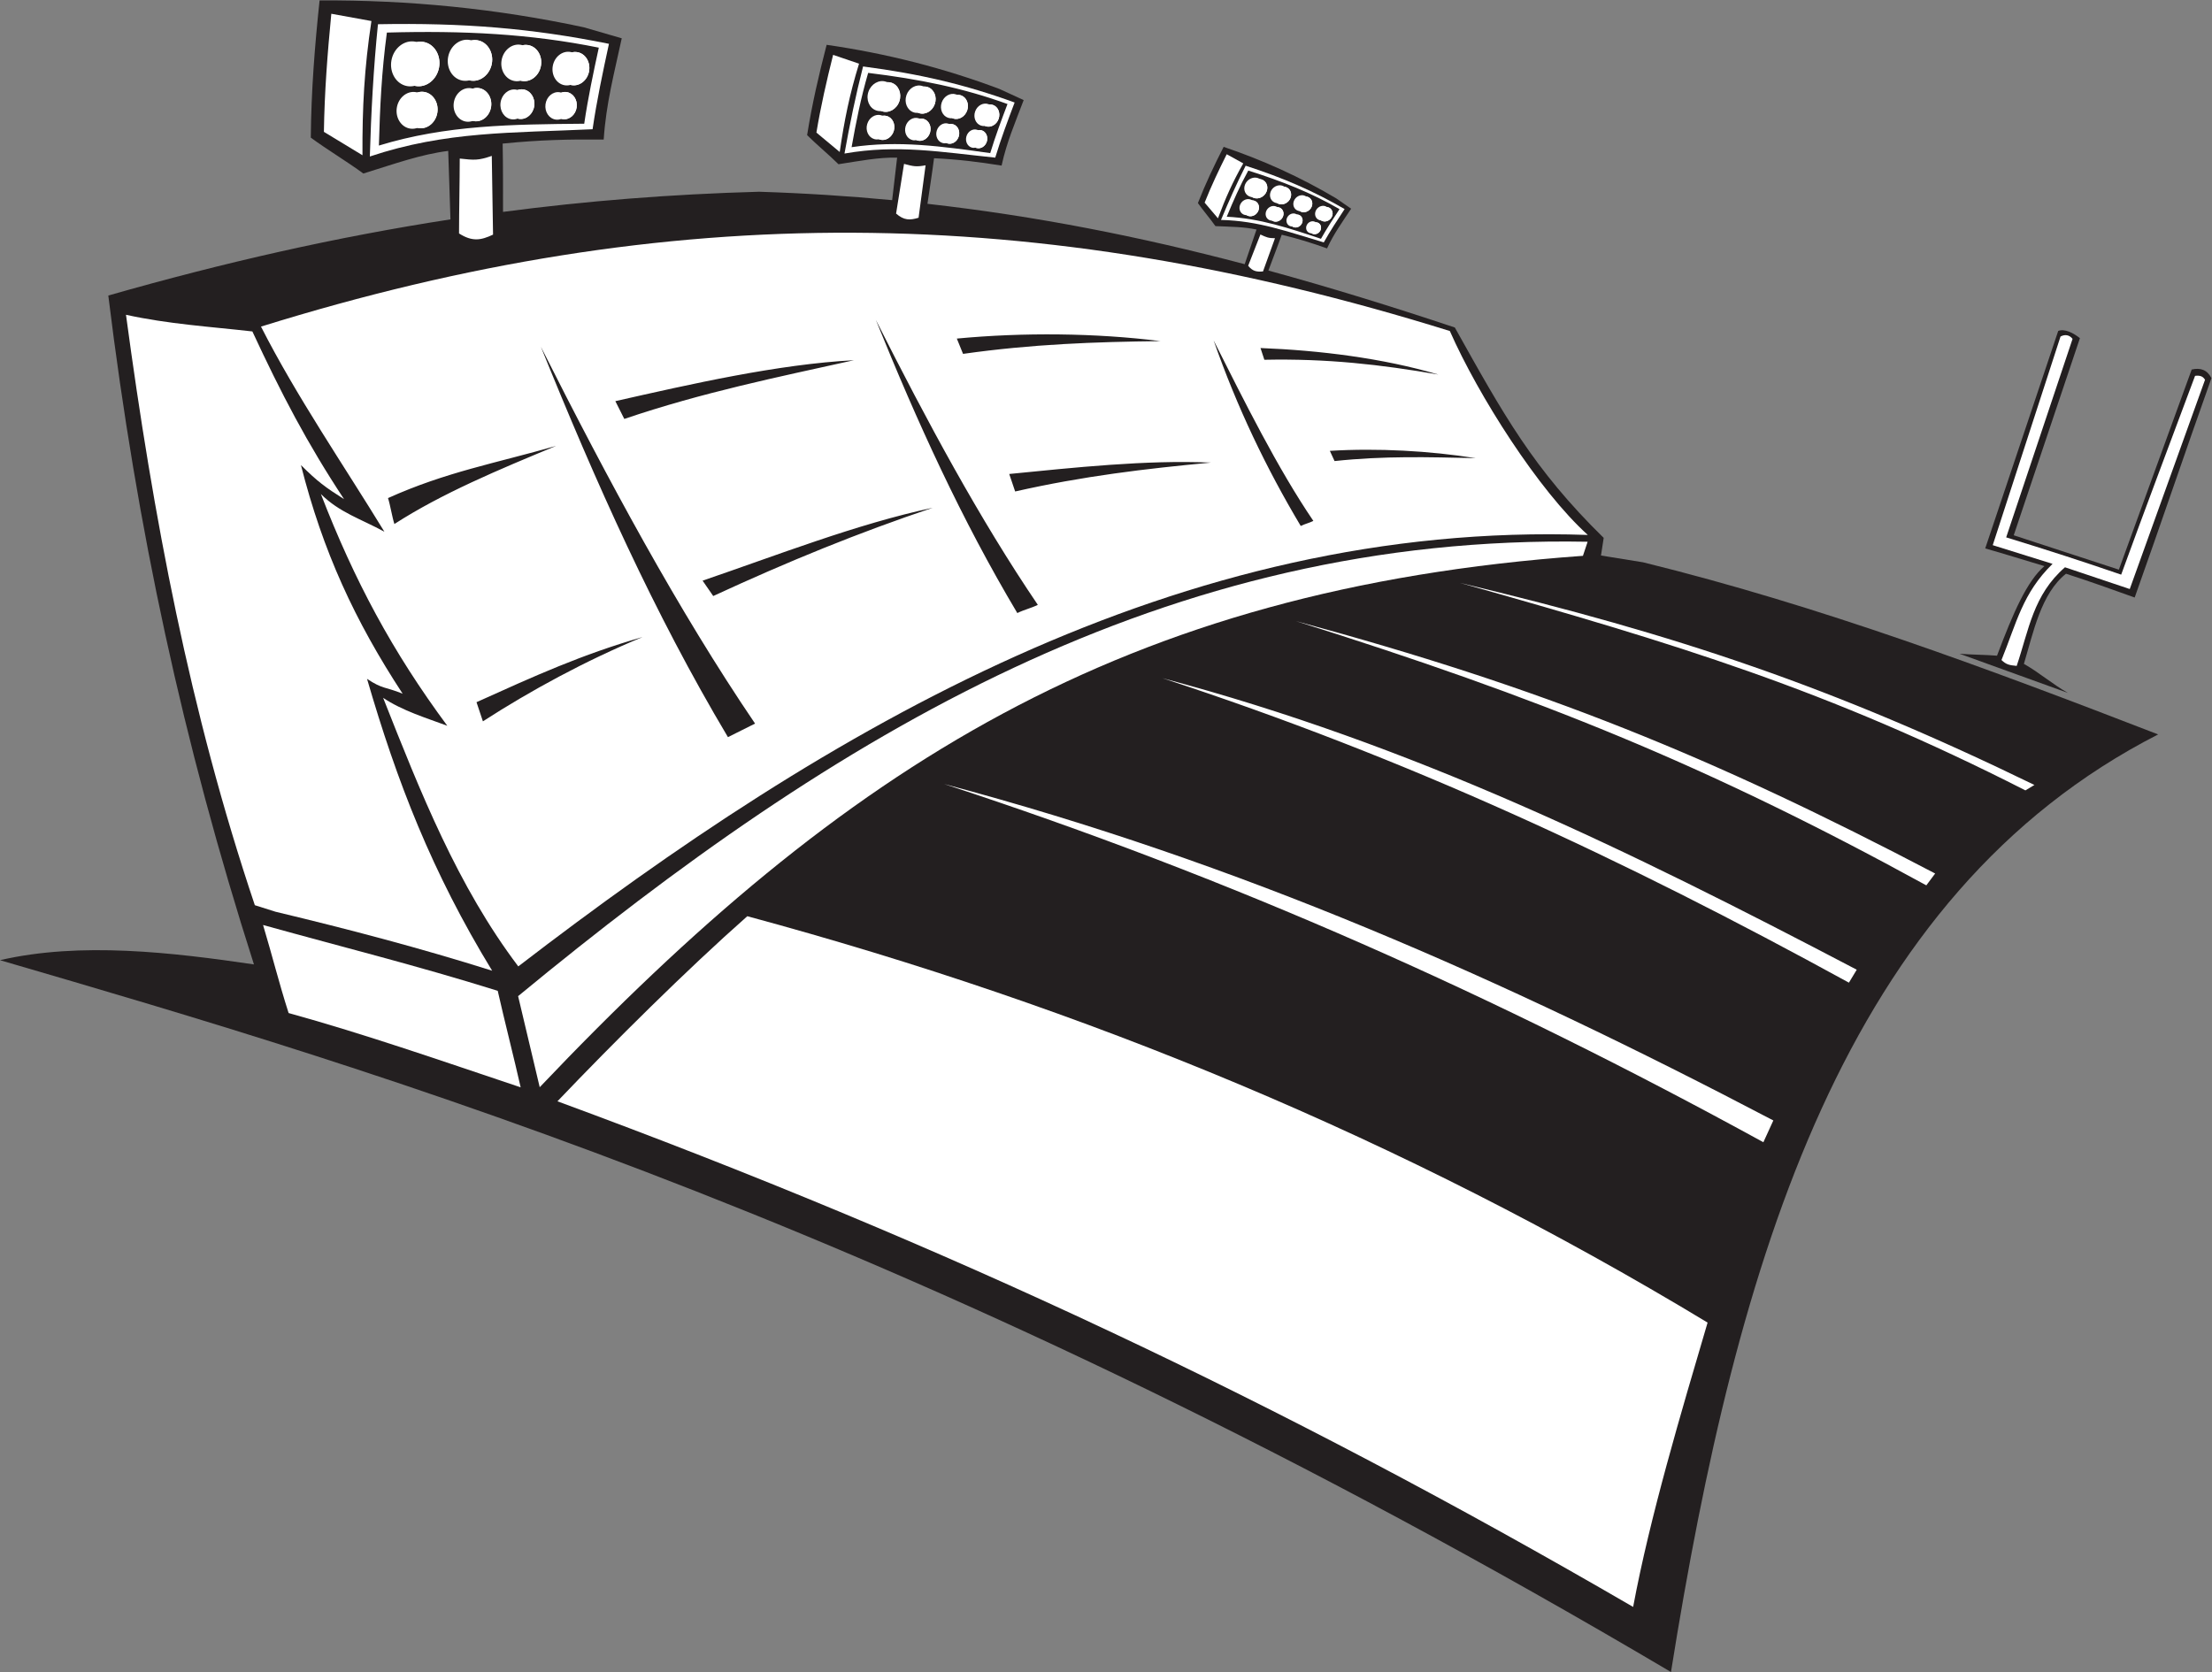 <?xml version="1.0" encoding="UTF-8" standalone="no"?>
<svg
   xmlns:dc="http://purl.org/dc/elements/1.1/"
   xmlns:cc="http://creativecommons.org/ns#"
   xmlns:rdf="http://www.w3.org/1999/02/22-rdf-syntax-ns#"
   xmlns:svg="http://www.w3.org/2000/svg"
   xmlns="http://www.w3.org/2000/svg"
   viewBox="0 0 687.453 519.72"
   height="519.72"
   width="687.453"
   xml:space="preserve"
   id="svg2"
   version="1.1"><rect x="0" y="0" width="687.453" height="519.72" fill="#808080" stroke="none"/><defs
     id="defs6" /><g
     transform="matrix(1.333,0,0,-1.333,0,519.72)"
     id="g10"><g
       transform="scale(0.1)"
       id="g12"><path
         id="path14"
         style="fill:#231f20;fill-opacity:1;fill-rule:evenodd;stroke:none"
         d="M 3895.83,0 C 2150.13,1032.4 880.188,1402.83 0,1659.9 c 187.848,43.5 402.578,17.97 592.051,-9.88 C 426.195,2168.41 319.273,2666 252.504,3209.74 c 270.516,77.28 531.867,136.69 797.686,177.58 -1.74,53.16 -3.26,108.26 -5.21,159.7 -63.957,-8.15 -123.148,-29.58 -197.816,-52.78 -38.047,28.04 -84.519,55.67 -122.562,83.71 1.058,109.76 9.175,213.1 20.511,319.96 207.364,1.16 412.007,-18.94 616.067,-62.69 29.46,-8.55 58.94,-17.1 88.41,-25.65 -17.68,-82.09 -36.57,-152.23 -42.07,-236.06 -83.02,0.71 -149.85,-0.85 -235.61,-9.46 1.18,-53.88 0.7,-106.26 0.89,-159.25 193.85,25.51 391.15,41.27 597.1,46.98 106.31,-3.42 209.37,-10.03 310.14,-19.62 3.89,33.15 8.01,67.18 11.58,99.13 -43.32,0.97 -84.8,-7.38 -136.73,-15.36 -22.49,22.43 -50.62,45.43 -73.11,67.86 11.65,72.83 27.35,140.69 45.52,210.59 137.93,-19.9 271.92,-53.65 403.17,-103.07 18.74,-8.62 37.48,-17.24 56.21,-25.86 -19.93,-52.79 -39.48,-97.52 -51.49,-152.69 -55.1,8.75 -99.67,14.37 -157.52,17.2 -4.61,-36.07 -10.17,-70.96 -15.35,-106.33 254.66,-28.66 495.97,-76.54 739.65,-140.78 8.95,26.49 18.81,54.71 27.57,80.84 -29.56,6.31 -59.13,6.33 -95.82,7.95 -12.35,17.54 -28.49,36.21 -40.82,53.74 17.95,45.87 37.99,87.96 60.01,131.05 91.82,-31.05 179.04,-70.6 262.25,-119.98 11.66,-8.07 23.32,-16.14 34.98,-24.21 -20.88,-31.73 -40.39,-58.27 -56.18,-92.59 -36.57,12.93 -66.35,22.44 -105.62,31.87 -10.06,-28.4 -20.87,-55.43 -31.11,-83.5 142.63,-38.97 286.47,-83.41 434.66,-132.81 113.25,-202.65 182.78,-329.53 347.06,-490.6 -2.11,-13.69 -4.22,-27.38 -6.32,-41.09 32.65,-5.26 65.32,-10.53 97.98,-15.8 412.4,-101.4 805.17,-248.41 1201.02,-401.39 C 4299.68,1811.84 4049.36,961.504 3895.83,0 Z M 5155.9,3017.19 c -60.05,-168.56 -118.92,-343.06 -178.97,-511.63 -52.67,18.97 -105.1,37.7 -160.15,55.48 -58.32,-46.43 -75.98,-136.5 -98.15,-210.2 36.37,-20.54 66.27,-47.16 102.63,-67.71 l -252.55,91.3 c 29.26,-2.38 58.03,-2.13 87.27,-4.5 38.31,102 70.15,174.2 110.5,208.89 -46.95,13.91 -90.58,27.82 -138.01,41.26 l 170.17,507.12 c 14.7,5.78 35.1,-4.45 50.6,-16.85 l -154.28,-459.66 245.1,-80.15 169.8,466.68 c 20.55,4.67 36.06,-0.65 46.04,-20.03 v 0" /><path
         id="path16"
         style="fill:#ffffff;fill-opacity:1;fill-rule:evenodd;stroke:none"
         d="m 1419.76,3796.68 c -179.96,36.36 -340.27,49.38 -538.561,45.7 -10.371,-101.44 -16.058,-207.36 -18.933,-308.42 177.464,59.41 332.444,54.73 519.324,63.56 9.91,67.65 23.7,132.37 38.17,199.16 z m 1715.15,-385.3 c -73.73,42.61 -142.49,72.46 -230.7,101.07 -20.73,-40.96 -40.13,-84.51 -57.48,-126.44 87.87,-2.08 155.61,-27.62 239.6,-52.35 15.15,26.87 31.55,51.91 48.58,77.72 z m -769.34,248.48 c -115.97,42.09 -221.22,66.73 -353.36,84.04 -17.01,-66.38 -31.34,-136.2 -43.32,-203.07 123.86,21.79 226.38,3.23 351.46,-9.53 13.33,43.97 28.95,85.61 45.22,128.56 v 0" /><path
         id="path18"
         style="fill:#ffffff;fill-opacity:1;fill-rule:evenodd;stroke:none"
         d="m 588.414,3125.99 c 67.617,-145.51 127.731,-260.83 213.731,-391.05 -43.415,27.49 -61.84,40.9 -100.512,79.45 51.125,-201.44 125.625,-362.9 237.097,-533.1 -41.214,16.75 -46.164,10.07 -82.988,34.61 69.696,-239.74 151.078,-450.24 291.678,-680.57 -168.674,53.17 -333.057,96.31 -505.1,137.54 -16.058,5.08 -32.121,10.14 -48.179,15.22 -151.875,451.52 -237.184,907.22 -300.407,1376.76 97.981,-21.59 194.961,-27.57 294.68,-38.86 v 0" /><path
         id="path20"
         style="fill:#ffffff;fill-opacity:1;fill-rule:evenodd;stroke:none"
         d="m 3701.48,2635.61 c -984.12,18.56 -1754.32,-449.81 -2493.52,-1059.57 16.79,-70.79 33.57,-141.57 50.36,-212.37 710.99,748.21 1358.01,1162.17 2432.21,1239.1 3.65,10.94 7.3,21.89 10.95,32.84 v 0" /><path
         id="path22"
         style="fill:#ffffff;fill-opacity:1;fill-rule:evenodd;stroke:none"
         d="M 3807.6,151.797 C 2984.45,630.117 2203.24,998.145 1299.66,1330.84 1430.88,1468.38 1599.7,1636.27 1742.3,1762.42 2526.29,1550.57 3269.96,1244.53 3981.18,814.844 3919.43,604.922 3846.94,362.832 3807.6,151.797 v 0" /><path
         id="path24"
         style="fill:#ffffff;fill-opacity:1;fill-rule:evenodd;stroke:none"
         d="m 1160.42,1588.46 c 15.18,-67.37 38.29,-157.72 53.47,-225.08 -182.16,60.98 -361.913,123.75 -541.019,173.26 -23.281,72.95 -37.539,131.91 -59.555,205.29 191.508,-53.24 353.555,-93.12 547.104,-153.47 v 0" /><path
         id="path26"
         style="fill:#ffffff;fill-opacity:1;fill-rule:evenodd;stroke:none"
         d="m 4965.45,2525.35 -151.04,50.71 c -74.16,-64.47 -84.03,-145.46 -112.58,-229.97 -18,1.71 -24.54,3.26 -35.45,13.72 35.05,86.09 48.94,155.7 119.07,224.26 -44.6,14.05 -94.85,29.51 -139.45,43.56 52.67,162.95 105.35,323.54 158.02,486.48 9.89,5.46 20.63,4.25 28.06,-5.46 -51.27,-152.41 -103.47,-310.42 -154.74,-462.83 92,-28.18 179.27,-56.37 268.12,-86.92 56.33,154.74 114.67,309.24 172.25,463.56 13.43,1.79 19.18,-2.48 23.23,-9.19 -58.3,-163.3 -117.19,-324.63 -175.49,-487.92 v 0" /><path
         id="path28"
         style="fill:#231f20;fill-opacity:1;fill-rule:evenodd;stroke:none"
         d="m 2829.49,3105.21 c 73.13,-145.07 148.79,-297.61 232.55,-421.03 -9.81,-4.91 -19.63,-6.89 -29.43,-11.8 -80.44,134.96 -148.5,276.56 -203.12,432.83 z M 1638.07,2544.9 c 170.37,58.03 359.16,132.22 536.58,169.95 -173.99,-58.47 -336.13,-124.69 -511.78,-205.81 l -24.8,35.86 z m -377.04,545.37 c 157.03,-311.5 319.51,-613.63 499.38,-878.66 -21.07,-10.54 -42.15,-21.07 -63.22,-31.61 -172.71,289.82 -308.67,595.08 -436.16,910.27 z M 1110.96,2261.5 c 135.11,60.95 244.97,111.05 387.17,151.92 -133.79,-55.47 -261.47,-125.04 -372.25,-196.58 -4.98,14.88 -9.95,29.77 -14.92,44.66 z m -206.331,475.93 c 135.141,60.89 249.761,80.91 391.981,121.71 -133.81,-55.41 -266.26,-110.7 -377.094,-182.17 -4.961,14.88 -9.926,45.57 -14.887,60.46 z m 530.021,226.02 c 175.55,39.7 379.05,86.19 556.3,95.48 -179.19,-39.75 -352.19,-74.82 -535.43,-136.92 l -20.87,41.44 z m 607.31,189.54 c 118.76,-235.58 241.65,-464.08 377.67,-664.51 -15.93,-7.97 -31.86,-11.2 -47.8,-19.17 -130.62,219.19 -233.45,445.32 -329.87,683.68 z m 311,-359.37 c 149.83,14.74 318.29,33.18 470.22,26.55 -152.86,-14.29 -298.08,-31.51 -456.4,-67.34 l -13.82,40.79 z m -122.17,315.75 c 154.59,14.63 324,13.13 474.87,-5.92 -153.51,-1.74 -299.66,-7 -460.37,-29.76 l -14.5,35.68 z m 708.01,-22.05 c 137.64,-5.38 284.68,-23.54 414.7,-61.83 -135.02,23.47 -260.16,37.5 -405.73,34.46 l -8.97,27.37 z m 161.67,-239.75 c 111.18,6.77 232.63,0.05 340.06,-17.02 -109.98,2.38 -213.24,5.58 -329.07,-6.8 l -10.99,23.82 v 0" /><path
         id="path30"
         style="fill:#ffffff;fill-opacity:1;fill-rule:evenodd;stroke:none"
         d="m 3380.28,3126.97 c -964.58,300.54 -1818.01,307.25 -2771.788,10.33 83.332,-163.78 191.778,-321.34 287.715,-478.34 -53.883,29.55 -104.82,44.65 -148.094,87.92 78.446,-202.64 166.813,-367.47 294.767,-540.4 -48.669,18.07 -105.028,35.14 -149.622,65.16 87.394,-221.23 173.632,-438.98 315.102,-626.25 724.88,557.32 1542.64,1038.96 2493.58,1006.08 -114.56,103.1 -255.74,325.81 -321.66,475.5 z m -550.79,-21.76 c 73.13,-145.07 148.79,-297.61 232.55,-421.03 -9.81,-4.91 -19.63,-6.89 -29.43,-11.8 -80.44,134.96 -148.5,276.56 -203.12,432.83 z M 1638.07,2544.9 c 170.37,58.03 359.16,132.22 536.58,169.95 -173.99,-58.47 -336.13,-124.69 -511.78,-205.81 l -24.8,35.86 z m -377.04,545.37 c 157.03,-311.5 319.51,-613.63 499.38,-878.66 -21.07,-10.54 -42.15,-21.07 -63.22,-31.61 -172.71,289.82 -308.67,595.08 -436.16,910.27 z M 1110.96,2261.5 c 135.11,60.95 244.97,111.05 387.17,151.92 -133.79,-55.47 -261.47,-125.04 -372.25,-196.58 -4.98,14.88 -9.95,29.77 -14.92,44.66 z m -206.331,475.93 c 135.141,60.89 249.761,80.91 391.981,121.71 -133.81,-55.41 -266.26,-110.7 -377.094,-182.17 -4.961,14.88 -9.926,45.57 -14.887,60.46 z m 530.021,226.02 c 175.55,39.7 379.05,86.19 556.3,95.48 -179.19,-39.75 -352.19,-74.82 -535.43,-136.92 l -20.87,41.44 z m 607.31,189.54 c 118.76,-235.58 241.65,-464.08 377.67,-664.51 -15.93,-7.97 -31.86,-11.2 -47.8,-19.17 -130.62,219.19 -233.45,445.32 -329.87,683.68 z m 311,-359.37 c 149.83,14.74 318.29,33.18 470.22,26.55 -152.86,-14.29 -298.08,-31.51 -456.4,-67.34 l -13.82,40.79 z m -122.17,315.75 c 154.59,14.63 324,13.13 474.87,-5.92 -153.51,-1.74 -299.66,-7 -460.37,-29.76 l -14.5,35.68 z m 708.01,-22.05 c 137.64,-5.38 284.68,-23.54 414.7,-61.83 -135.02,23.47 -260.16,37.5 -405.73,34.46 l -8.97,27.37 z m 161.67,-239.75 c 111.18,6.77 232.63,0.05 340.06,-17.02 -109.98,2.38 -213.24,5.58 -329.07,-6.8 l -10.99,23.82 v 0" /><path
         id="path32"
         style="fill:#231f20;fill-opacity:1;fill-rule:evenodd;stroke:none"
         d="m 1396.09,3787.74 c -160.24,32.37 -316.01,40.14 -494.094,35.19 -12.367,-92.07 -16.074,-173.48 -18.633,-263.47 156.647,48.02 310.427,49.41 478.727,50.94 8.83,60.24 21.1,117.87 34,177.34 z m 1726.94,-376.51 c -65.65,37.95 -133.26,64.89 -212.74,89.9 -20.12,-36.73 -34.72,-70.31 -50.18,-107.65 76.86,-3.69 145.03,-26.49 219.66,-51.45 13.48,23.92 28.09,46.22 43.26,69.2 z m -57.05,-29.64 c -6.53,3.26 -15.01,0.21 -18.88,-6.8 -3.87,-6.99 -1.69,-15.36 4.83,-18.63 1.93,-0.96 4.03,-1.38 6.12,-1.3 0.42,-0.29 0.87,-0.56 1.34,-0.8 6.47,-3.23 14.87,-0.21 18.72,6.73 3.82,6.94 1.66,15.23 -4.81,18.46 -1.77,0.89 -3.68,1.3 -5.59,1.3 -0.54,0.39 -1.12,0.73 -1.73,1.04 z m 26.34,35.44 c -7.79,4.32 -18.34,1.04 -23.46,-7.33 -5.14,-8.35 -2.97,-18.7 4.83,-23.02 1.99,-1.11 4.17,-1.72 6.4,-1.86 0.27,-0.19 0.55,-0.37 0.85,-0.53 7.71,-4.29 18.16,-1.03 23.25,7.25 5.08,8.28 2.93,18.52 -4.79,22.81 -1.78,0.99 -3.7,1.58 -5.67,1.79 -0.44,0.32 -0.91,0.61 -1.41,0.89 z m -156.23,65.18 c -10.41,5.78 -24.5,1.39 -31.36,-9.78 -6.87,-11.16 -3.97,-24.98 6.45,-30.77 2.51,-1.39 5.25,-2.19 8.03,-2.45 0.25,-0.16 0.51,-0.32 0.77,-0.46 10.33,-5.73 24.27,-1.37 31.07,9.69 6.8,11.05 3.92,24.75 -6.39,30.48 -2.21,1.21 -4.56,1.97 -6.98,2.31 -0.51,0.34 -1.05,0.68 -1.59,0.98 z m 56.91,-17.73 c -9.52,5.29 -22.39,1.26 -28.68,-8.94 -6.25,-10.21 -3.59,-22.83 5.93,-28.12 2.29,-1.28 4.78,-2.01 7.33,-2.25 0.29,-0.19 0.6,-0.36 0.9,-0.53 9.43,-5.23 22.17,-1.26 28.4,8.85 6.19,10.1 3.57,22.62 -5.86,27.85 -2.02,1.12 -4.18,1.82 -6.41,2.12 -0.52,0.36 -1.05,0.7 -1.61,1.02 z m 50.86,-22.88 c -8.48,4.7 -19.93,1.13 -25.52,-7.95 -5.57,-9.09 -3.2,-20.33 5.27,-25.04 2.1,-1.18 4.42,-1.83 6.77,-2.02 0.31,-0.2 0.63,-0.39 0.96,-0.57 8.39,-4.66 19.73,-1.13 25.26,7.87 5.53,9 3.19,20.14 -5.21,24.8 -1.87,1.04 -3.89,1.67 -5.98,1.92 -0.48,0.35 -1,0.68 -1.55,0.99 z m -126.22,-8.77 c -8.71,4.36 -20.06,0.28 -25.23,-9.08 -5.18,-9.36 -2.27,-20.55 6.46,-24.9 2.4,-1.2 4.98,-1.76 7.59,-1.74 0.42,-0.28 0.86,-0.53 1.33,-0.78 8.65,-4.3 19.88,-0.26 24.99,9 5.13,9.28 2.25,20.35 -6.39,24.67 -2.17,1.09 -4.5,1.64 -6.86,1.72 -0.58,0.41 -1.22,0.78 -1.89,1.11 z m 58.53,-15.87 c -7.99,3.98 -18.35,0.25 -23.06,-8.3 -4.73,-8.55 -2.07,-18.77 5.91,-22.76 2.18,-1.1 4.57,-1.61 6.96,-1.6 0.45,-0.28 0.9,-0.54 1.38,-0.78 7.89,-3.95 18.15,-0.25 22.84,8.22 4.68,8.47 2.05,18.59 -5.85,22.54 -2.01,1.01 -4.15,1.51 -6.33,1.58 -0.59,0.4 -1.2,0.77 -1.85,1.1 z m 45.74,-17.25 c -7.11,3.55 -16.31,0.22 -20.52,-7.38 -4.2,-7.62 -1.84,-16.72 5.25,-20.26 2.04,-1.02 4.26,-1.47 6.47,-1.41 0.46,-0.31 0.93,-0.59 1.43,-0.84 7.03,-3.52 16.16,-0.23 20.32,7.31 4.17,7.53 1.83,16.55 -5.2,20.06 -1.87,0.94 -3.88,1.4 -5.91,1.41 -0.57,0.42 -1.19,0.78 -1.84,1.11 z m -672.97,256.56 c -103.26,37.48 -206.01,58.18 -324.85,72.63 -17.39,-59.95 -27.97,-113.69 -38.64,-173.23 108.89,16.29 211.22,1.89 323.23,-13.87 11.87,39.15 25.77,76.23 40.26,114.47 z m -71.25,-59.93 c -10.13,2.98 -21.12,-3.93 -24.48,-15.37 -3.36,-11.44 2.15,-23.2 12.27,-26.17 2.98,-0.87 6.04,-0.89 8.95,-0.19 0.69,-0.31 1.4,-0.57 2.13,-0.79 10.03,-2.94 20.92,3.89 24.26,15.22 3.32,11.34 -2.15,22.98 -12.17,25.92 -2.75,0.81 -5.55,0.89 -8.25,0.33 -0.86,0.43 -1.77,0.78 -2.71,1.05 z m 26.49,59.81 c -12.21,4.19 -26.03,-3.65 -30.76,-17.45 -4.73,-13.8 1.37,-28.47 13.57,-32.66 3.13,-1.08 6.37,-1.35 9.53,-0.94 0.44,-0.19 0.89,-0.37 1.35,-0.53 12.09,-4.15 25.77,3.61 30.46,17.29 4.69,13.67 -1.35,28.19 -13.44,32.34 -2.78,0.96 -5.65,1.28 -8.47,1.05 -0.72,0.34 -1.47,0.64 -2.24,0.9 z m -238.34,52.1 c -16.31,5.59 -34.77,-4.88 -41.1,-23.32 -6.32,-18.44 1.82,-38.04 18.13,-43.64 3.94,-1.34 8,-1.75 11.99,-1.35 0.4,-0.15 0.8,-0.31 1.22,-0.46 16.16,-5.53 34.44,4.84 40.71,23.1 6.26,18.26 -1.81,37.68 -17.96,43.22 -3.44,1.18 -6.97,1.63 -10.47,1.44 -0.82,0.37 -1.66,0.72 -2.52,1.01 z m 85.05,-10.1 c -14.91,5.11 -31.78,-4.46 -37.57,-21.31 -5.77,-16.86 1.68,-34.77 16.58,-39.88 3.6,-1.23 7.31,-1.61 10.96,-1.23 0.47,-0.2 0.94,-0.38 1.41,-0.55 14.77,-5.05 31.48,4.43 37.21,21.12 5.72,16.69 -1.65,34.43 -16.42,39.5 -3.16,1.09 -6.4,1.49 -9.62,1.31 -0.82,0.39 -1.67,0.74 -2.55,1.04 z m 78.07,-19.4 c -13.27,4.55 -28.28,-3.97 -33.43,-18.97 -5.14,-15.01 1.48,-30.96 14.75,-35.51 3.32,-1.13 6.75,-1.45 10.11,-1.06 0.49,-0.21 0.98,-0.41 1.5,-0.59 13.15,-4.5 28.01,3.94 33.11,18.8 5.1,14.85 -1.46,30.65 -14.61,35.16 -2.94,1.01 -5.96,1.35 -8.94,1.14 -0.8,0.39 -1.63,0.74 -2.49,1.03 z m -174.42,-48.68 c -13.53,3.97 -28.21,-5.25 -32.71,-20.55 -4.49,-15.28 2.88,-30.99 16.4,-34.97 3.71,-1.07 7.5,-1.17 11.15,-0.42 0.69,-0.28 1.38,-0.53 2.11,-0.75 13.4,-3.92 27.94,5.21 32.39,20.35 4.44,15.15 -2.85,30.7 -16.24,34.64 -3.36,0.98 -6.79,1.15 -10.12,0.6 -0.95,0.44 -1.95,0.8 -2.98,1.1 z m 86.75,-6.89 c -12.37,3.63 -25.79,-4.8 -29.9,-18.77 -4.09,-13.98 2.64,-28.33 15,-31.96 3.41,-1 6.9,-1.08 10.25,-0.38 0.7,-0.3 1.42,-0.56 2.16,-0.78 12.24,-3.59 25.53,4.76 29.6,18.6 4.06,13.84 -2.6,28.06 -14.85,31.66 -3.1,0.91 -6.26,1.06 -9.34,0.54 -0.93,0.43 -1.91,0.8 -2.92,1.09 z m 69.26,-12.53 c -11.01,3.23 -22.96,-4.28 -26.61,-16.71 -3.65,-12.44 2.35,-25.22 13.34,-28.45 3.15,-0.93 6.4,-0.96 9.49,-0.27 0.73,-0.31 1.47,-0.59 2.24,-0.82 10.9,-3.2 22.74,4.23 26.36,16.55 3.61,12.32 -2.32,24.98 -13.22,28.18 -2.9,0.85 -5.86,0.96 -8.72,0.41 -0.91,0.44 -1.88,0.81 -2.88,1.11 z m -906.1,73.17 c -15.56,2.14 -30.21,-10.44 -32.63,-28.02 -2.42,-17.58 8.29,-33.67 23.84,-35.81 4.57,-0.63 9.09,0.03 13.22,1.69 1.08,-0.29 2.17,-0.54 3.31,-0.69 15.4,-2.12 29.91,10.34 32.32,27.76 2.39,17.41 -8.22,33.34 -23.63,35.45 -4.22,0.59 -8.36,0.08 -12.21,-1.32 -1.36,0.42 -2.78,0.75 -4.22,0.94 z m 25.79,93.86 c -18.89,3.47 -37.5,-11.11 -41.42,-32.47 -3.92,-21.35 8.29,-41.59 27.19,-45.07 4.83,-0.89 9.66,-0.57 14.21,0.72 0.7,-0.18 1.4,-0.36 2.12,-0.48 18.7,-3.44 37.12,11.01 41.02,32.16 3.87,21.15 -8.22,41.2 -26.93,44.64 -4.31,0.78 -8.6,0.64 -12.7,-0.33 -1.14,0.34 -2.3,0.61 -3.49,0.83 z M 968,3801.75 c -25.25,4.62 -50.094,-14.86 -55.34,-43.39 -5.238,-28.53 11.074,-55.58 36.309,-60.22 6.09,-1.11 12.16,-0.81 17.929,0.66 0.637,-0.15 1.266,-0.29 1.911,-0.41 25.007,-4.58 49.611,14.72 54.811,42.98 5.18,28.26 -10.98,55.05 -35.968,59.64 -5.324,0.97 -10.621,0.85 -15.726,-0.19 -1.281,0.36 -2.606,0.68 -3.926,0.93 z m 127.38,3.91 c -23.07,4.23 -45.78,-13.59 -50.58,-39.66 -4.78,-26.07 10.14,-50.79 33.21,-55.03 5.56,-1.02 11.11,-0.75 16.39,0.6 0.73,-0.18 1.46,-0.34 2.21,-0.48 22.84,-4.18 45.34,13.46 50.09,39.29 4.73,25.82 -10.03,50.3 -32.88,54.5 -4.89,0.9 -9.76,0.78 -14.45,-0.19 -1.3,0.39 -2.63,0.72 -3.99,0.97 z m 119.18,-11.32 c -20.54,3.76 -40.75,-12.1 -45.02,-35.31 -4.26,-23.21 9.01,-45.22 29.55,-48.99 5.13,-0.94 10.25,-0.66 15.11,0.67 0.76,-0.21 1.54,-0.39 2.33,-0.53 20.34,-3.73 40.36,11.97 44.58,34.96 4.23,23 -8.92,44.78 -29.25,48.52 -4.56,0.84 -9.07,0.69 -13.42,-0.28 -1.26,0.39 -2.56,0.71 -3.88,0.96 z M 968.617,3684.2 c -20.785,2.85 -40.359,-13.96 -43.594,-37.46 -3.242,-23.48 11.071,-44.98 31.852,-47.83 5.684,-0.78 11.301,-0.07 16.492,1.82 1.074,-0.25 2.156,-0.47 3.274,-0.63 20.578,-2.82 39.979,13.83 43.179,37.1 3.2,23.27 -10.98,44.55 -31.55,47.39 -5.165,0.7 -10.247,0.19 -15.024,-1.35 -1.496,0.43 -3.051,0.74 -4.629,0.96 z m 129.173,9.01 c -18.99,2.61 -36.88,-12.77 -39.84,-34.23 -2.95,-21.47 10.12,-41.1 29.12,-43.72 5.23,-0.72 10.39,-0.07 15.18,1.7 1.09,-0.28 2.2,-0.5 3.34,-0.66 18.8,-2.59 36.52,12.65 39.45,33.91 2.92,21.25 -10.02,40.7 -28.83,43.3 -4.76,0.65 -9.45,0.18 -13.85,-1.27 -1.48,0.44 -3,0.75 -4.57,0.97 z m 104.69,-3.16 c -16.91,2.33 -32.83,-11.36 -35.46,-30.47 -2.63,-19.11 9.02,-36.59 25.91,-38.91 4.85,-0.67 9.63,-0.01 14.03,1.71 1.14,-0.31 2.29,-0.56 3.48,-0.72 16.74,-2.31 32.52,11.25 35.13,30.17 2.6,18.93 -8.93,36.25 -25.67,38.55 -4.46,0.61 -8.83,0.11 -12.92,-1.32 -1.45,0.45 -2.95,0.78 -4.5,0.99 v 0" /><path
         id="path34"
         style="fill:#ffffff;fill-opacity:1;fill-rule:evenodd;stroke:none"
         d="m 865.953,3849.82 c -16.644,-110.03 -21.433,-201.48 -20.863,-312.96 -29.977,18.19 -59.953,36.38 -89.934,54.57 1.43,93.55 8.305,182.21 17.293,275.36 31.176,-5.66 62.336,-11.32 93.504,-16.97 z M 2898.65,3517.89 c -24.88,-43.6 -41.56,-81.23 -59.06,-128.06 -10.35,12.19 -20.7,24.37 -31.04,36.56 15.52,39.02 32.68,75.15 51.49,112.83 12.88,-7.11 25.74,-14.22 38.61,-21.33 z m -895.83,232.48 c -22.03,-71.46 -34.33,-131.76 -45.06,-205.91 -18.11,15.08 -36.22,30.16 -54.33,45.24 10.28,62.03 23.68,120.26 38.94,181.27 20.15,-6.87 40.3,-13.74 60.45,-20.6 v 0" /><path
         id="path36"
         style="fill:#ffffff;fill-opacity:1;fill-rule:evenodd;stroke:none"
         d="m 3073.3,3379.25 c -6.45,3.23 -14.86,0.21 -18.69,-6.73 -3.84,-6.93 -1.68,-15.22 4.78,-18.46 6.47,-3.23 14.87,-0.21 18.72,6.73 3.82,6.94 1.66,15.23 -4.81,18.46 z m -784.65,215.71 c -10.02,2.95 -20.92,-3.89 -24.25,-15.22 -3.32,-11.33 2.14,-22.98 12.16,-25.92 10.03,-2.94 20.92,3.89 24.26,15.22 3.32,11.34 -2.15,22.98 -12.17,25.92 z m 26.24,59.24 c -12.09,4.15 -25.78,-3.61 -30.46,-17.29 -4.7,-13.67 1.35,-28.2 13.44,-32.34 12.09,-4.15 25.77,3.61 30.46,17.29 4.69,13.67 -1.35,28.19 -13.44,32.34 z m -236.06,51.6 c -16.16,5.54 -34.44,-4.84 -40.7,-23.1 -6.27,-18.26 1.8,-37.68 17.95,-43.22 16.16,-5.53 34.44,4.84 40.71,23.1 6.26,18.26 -1.81,37.68 -17.96,43.22 z m 84.23,-10 c -14.76,5.06 -31.47,-4.42 -37.2,-21.11 -5.72,-16.69 1.66,-34.43 16.41,-39.51 14.77,-5.05 31.48,4.43 37.21,21.12 5.72,16.69 -1.65,34.43 -16.42,39.5 z m 77.33,-19.22 c -13.15,4.51 -28.01,-3.94 -33.12,-18.79 -5.09,-14.86 1.48,-30.66 14.62,-35.17 13.15,-4.5 28.01,3.94 33.11,18.8 5.1,14.85 -1.46,30.65 -14.61,35.16 z m -172.75,-48.21 c -13.4,3.93 -27.94,-5.21 -32.4,-20.35 -4.44,-15.14 2.85,-30.7 16.25,-34.64 13.4,-3.92 27.94,5.21 32.39,20.35 4.44,15.15 -2.85,30.7 -16.24,34.64 z m 85.91,-6.82 c -12.24,3.59 -25.54,-4.77 -29.6,-18.6 -4.06,-13.84 2.61,-28.05 14.85,-31.66 12.24,-3.59 25.53,4.76 29.6,18.6 4.06,13.84 -2.6,28.06 -14.85,31.66 z m 68.6,-12.42 c -10.9,3.2 -22.74,-4.24 -26.35,-16.55 -3.62,-12.33 2.32,-24.98 13.21,-28.18 10.9,-3.2 22.74,4.23 26.36,16.55 3.61,12.32 -2.32,24.98 -13.22,28.18 z m -901.27,75.07 c -15.4,2.13 -29.91,-10.34 -32.31,-27.75 -2.4,-17.41 8.21,-33.34 23.62,-35.46 15.4,-2.12 29.91,10.34 32.32,27.76 2.39,17.41 -8.22,33.34 -23.63,35.45 z m 25.55,92.98 c -18.71,3.43 -37.14,-11.02 -41.02,-32.17 -3.88,-21.15 8.22,-41.2 26.93,-44.63 18.7,-3.44 37.12,11.01 41.02,32.16 3.87,21.15 -8.22,41.2 -26.93,44.64 z m -358.778,23.83 c -25.007,4.58 -49.609,-14.72 -54.804,-42.98 -5.192,-28.26 10.965,-55.05 35.961,-59.64 25.007,-4.58 49.611,14.72 54.811,42.98 5.18,28.26 -10.98,55.05 -35.968,59.64 z m 126.168,3.87 c -22.85,4.19 -45.35,-13.46 -50.09,-39.28 -4.74,-25.82 10.03,-50.3 32.88,-54.51 22.84,-4.18 45.34,13.46 50.09,39.29 4.73,25.82 -10.03,50.3 -32.88,54.5 z m 118.04,-11.22 c -20.34,3.73 -40.37,-11.98 -44.59,-34.96 -4.22,-22.99 8.93,-44.78 29.26,-48.52 20.34,-3.73 40.36,11.97 44.58,34.96 4.23,23 -8.92,44.78 -29.25,48.52 z M 988.27,3684.59 c -20.582,2.82 -39.973,-13.84 -43.18,-37.11 -3.211,-23.25 10.965,-44.54 31.551,-47.38 20.578,-2.82 39.979,13.83 43.179,37.1 3.2,23.27 -10.98,44.55 -31.55,47.39 z m 127.94,8.92 c -18.81,2.58 -36.54,-12.65 -39.47,-33.91 -2.92,-21.26 10.04,-40.71 28.85,-43.3 18.8,-2.59 36.52,12.65 39.45,33.91 2.92,21.25 -10.02,40.7 -28.83,43.3 z m 103.69,-3.13 c -16.75,2.3 -32.52,-11.26 -35.13,-30.18 -2.6,-18.93 8.93,-36.24 25.67,-38.54 16.74,-2.31 32.52,11.25 35.13,30.17 2.6,18.93 -8.93,36.25 -25.67,38.55 z m 1879.5,-276.03 c -7.72,4.29 -18.16,1.03 -23.25,-7.24 -5.08,-8.29 -2.93,-18.54 4.79,-22.82 7.71,-4.29 18.16,-1.03 23.25,7.25 5.08,8.28 2.93,18.52 -4.79,22.81 z m -154.74,64.57 c -10.32,5.71 -24.27,1.36 -31.07,-9.7 -6.79,-11.05 -3.91,-24.75 6.39,-30.47 10.33,-5.73 24.27,-1.37 31.07,9.69 6.8,11.05 3.92,24.75 -6.39,30.48 z m 56.36,-17.58 c -9.43,5.24 -22.17,1.26 -28.38,-8.84 -6.2,-10.12 -3.58,-22.62 5.84,-27.86 9.43,-5.23 22.17,-1.26 28.4,8.85 6.19,10.1 3.57,22.62 -5.86,27.85 z m 50.37,-22.65 c -8.38,4.66 -19.73,1.11 -25.26,-7.89 -5.53,-8.99 -3.19,-20.13 5.21,-24.78 8.39,-4.66 19.73,-1.13 25.26,7.87 5.53,9 3.19,20.14 -5.21,24.8 z m -125,-8.69 c -8.66,4.31 -19.87,0.28 -25,-8.99 -5.11,-9.27 -2.24,-20.34 6.4,-24.68 8.65,-4.3 19.88,-0.26 24.99,9 5.13,9.28 2.25,20.35 -6.39,24.67 z m 57.96,-15.72 c -7.9,3.95 -18.17,0.26 -22.85,-8.21 -4.68,-8.47 -2.05,-18.59 5.86,-22.55 7.89,-3.95 18.15,-0.25 22.84,8.22 4.68,8.47 2.05,18.59 -5.85,22.54 z m 45.31,-17.09 c -7.02,3.52 -16.15,0.23 -20.32,-7.31 -4.16,-7.54 -1.83,-16.55 5.2,-20.06 7.03,-3.52 16.16,-0.23 20.32,7.31 4.17,7.53 1.83,16.55 -5.2,20.06 v 0" /><path
         id="path38"
         style="fill:#ffffff;fill-opacity:1;fill-rule:evenodd;stroke:none"
         d="m 3404.05,2539.64 c 507.68,-121.01 871.73,-243.82 1339.11,-471.15 l -21.01,-12.67 c -460.44,234.58 -815.1,342 -1318.1,483.82 z M 2200.94,2070.77 c 688.09,-183.06 1300.99,-453.02 1933.51,-784.62 l -23.21,-50.8 c -622.72,341.29 -1237.87,615.61 -1910.3,835.42 z m 509.25,246.71 c 583.99,-155.37 1081.88,-398.38 1618.73,-679.82 l -18.24,-30.18 c -528.5,289.65 -1029.8,523.44 -1600.49,710 z m 311.29,133.06 c 573.17,-155.04 966.57,-313.99 1490.26,-588.55 l -20.61,-27.6 c -515.56,282.55 -902.5,437.62 -1469.65,616.15 v 0" /><path
         id="path40"
         style="fill:#ffffff;fill-opacity:1;fill-rule:evenodd;stroke:none"
         d="m 2972.58,3343.34 c -15.9,0.25 -19.64,2.07 -33.99,8.75 -8.84,-23.2 -19.71,-49.76 -28.55,-72.96 10.46,-12.92 19.96,-14.54 34.6,-13.21 9.63,26.3 18.31,51.12 27.94,77.42 z m -1826,191.99 c -32.02,-10.99 -40.88,-9.86 -74.69,-6.2 -0.07,-55.35 -1.61,-119.26 -1.68,-174.62 30.76,-19.63 51,-16.15 79.3,-2.73 -0.72,62.46 -2.21,121.1 -2.93,183.55 z m 1011.39,-21.93 c -22.37,-4.12 -28.15,-2.48 -50.26,3.32 -5.56,-36.78 -12.95,-79.1 -18.51,-115.88 18.48,-16.11 32.28,-15.82 52.42,-9.71 5.75,41.58 10.6,80.7 16.35,122.27 v 0" /></g></g></svg>